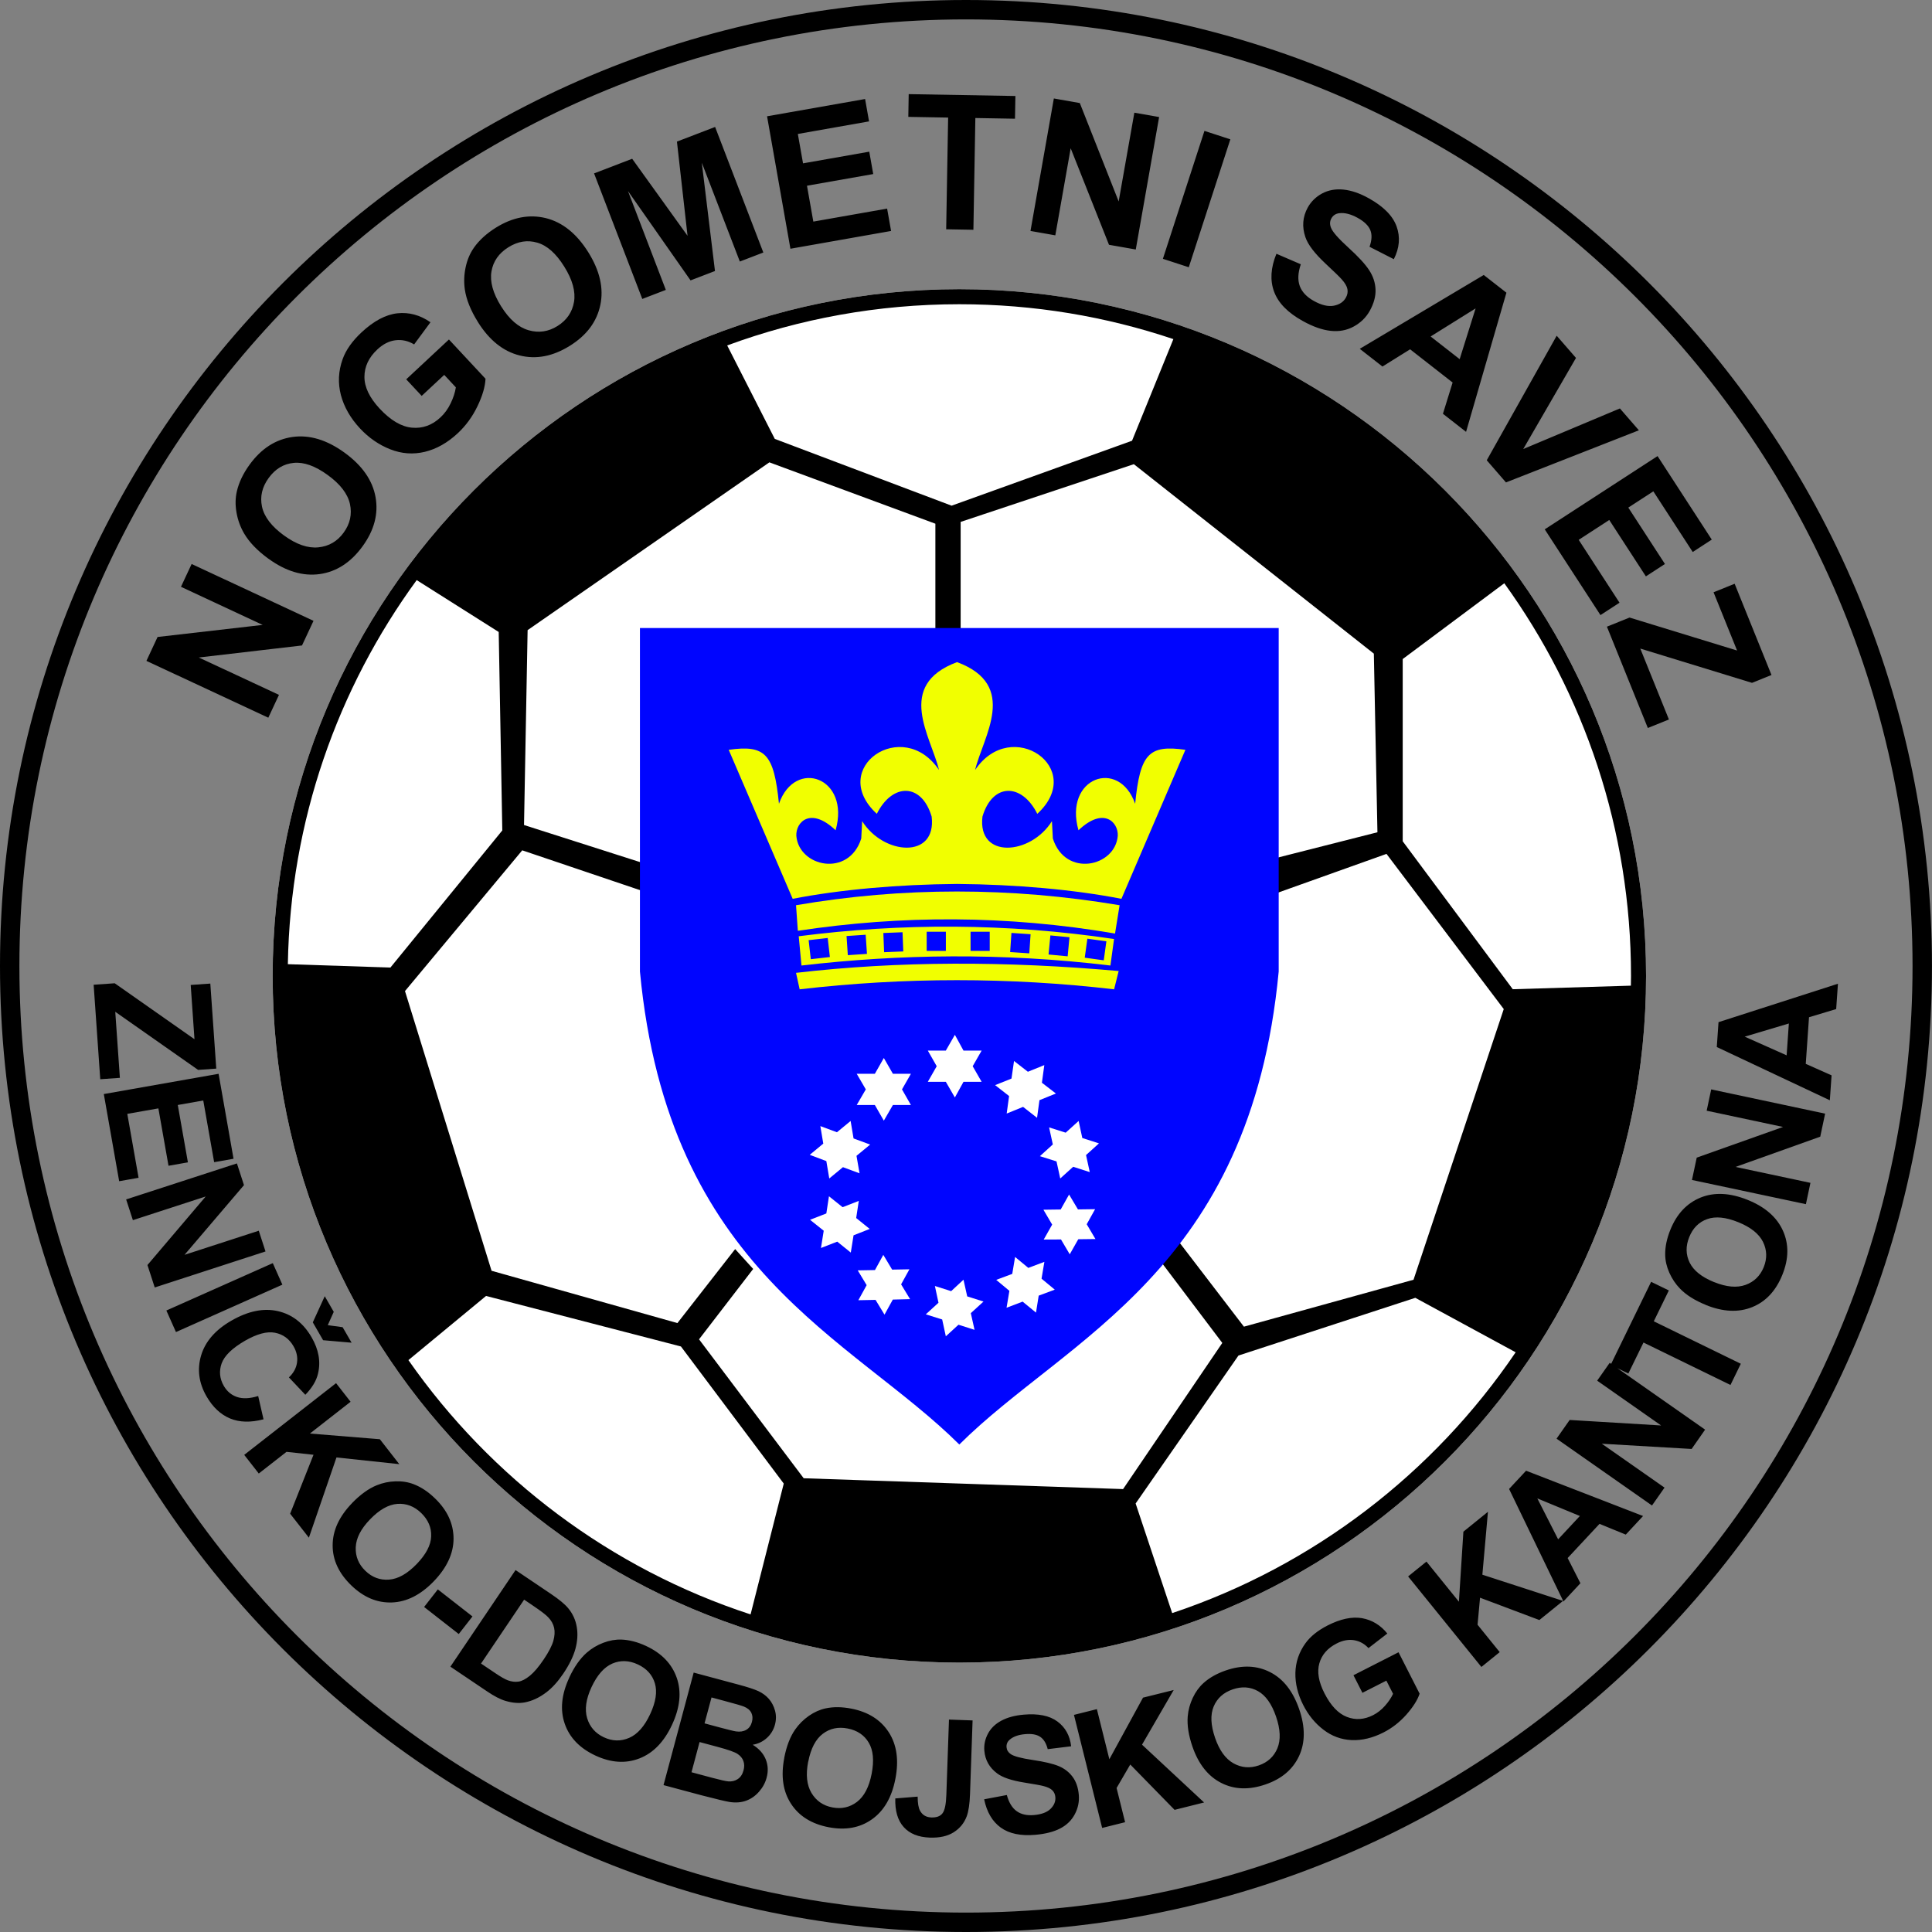 <?xml version="1.0" encoding="UTF-8"?> <svg xmlns="http://www.w3.org/2000/svg" width="100" height="100" viewBox="0 0 100 100" fill="none"><rect x="0" y="0" width="100" height="100" fill="#808080" stroke="none"/><g clip-path="url(#clip0_124_67)"><path fill-rule="evenodd" clip-rule="evenodd" d="M49.656 14.968C69.285 14.968 85.2 30.881 85.2 50.513C85.2 70.144 69.287 86.057 49.656 86.057C30.026 86.057 14.113 70.142 14.113 50.513C14.113 30.883 30.026 14.968 49.656 14.968Z" fill="white"></path><path fill-rule="evenodd" clip-rule="evenodd" d="M49.656 14.968C69.285 14.968 85.2 30.881 85.2 50.513C85.2 70.144 69.287 86.057 49.656 86.057C30.026 86.057 14.113 70.142 14.113 50.513C14.113 30.883 30.026 14.968 49.656 14.968ZM14.899 49.908C15.025 42.48 17.482 35.62 21.568 30.026L25.813 32.711L25.999 42.983L20.208 50.08L14.897 49.906L14.899 49.908ZM38.853 83.563C31.611 81.198 25.415 76.519 21.139 70.399L25.158 67.078L35.245 69.693L40.567 76.79L38.85 83.561L38.853 83.563ZM78.452 69.992C74.21 76.252 67.982 81.053 60.672 83.494L58.78 77.82L64.103 70.162L73.256 67.175L78.452 69.995V69.992ZM77.862 30.189C81.987 35.905 84.421 42.924 84.421 50.51C84.421 50.68 84.416 50.848 84.414 51.018L78.301 51.202L72.604 43.544V34.112L77.862 30.189ZM49.656 15.747C53.529 15.747 57.254 16.382 60.734 17.552L58.594 22.812L49.254 26.174L40.103 22.718L37.639 17.88C41.383 16.501 45.432 15.747 49.656 15.747ZM48.415 27.107L39.823 23.931L27.309 32.616L27.123 42.703L33.847 44.852L33.661 46.254L27.031 44.013L20.962 51.298L25.443 65.775L35.063 68.482L38.051 64.653L38.984 65.681L36.182 69.323L41.599 76.514L58.13 77.075L63.266 69.51L60.09 65.306L61.023 64.279L64.385 68.668L73.164 66.239L77.834 52.229L71.765 44.197L65.227 46.532L65.413 44.572L71.296 43.078L71.11 33.832L58.688 24.026L49.723 27.013V33.457H48.415V27.107Z" fill="black"></path><path fill-rule="evenodd" clip-rule="evenodd" d="M49.654 74.768C55.23 69.218 64.716 65.814 66.185 50.285V32.506H49.654H33.123V50.285C34.592 65.814 44.079 69.22 49.654 74.768Z" fill="#0005FF"></path><path fill-rule="evenodd" clip-rule="evenodd" d="M49.539 45.753C52.571 45.776 55.606 46.047 58.045 46.523L61.356 38.81C59.456 38.541 59.015 39.014 58.755 41.602C57.918 39.221 55.048 40.246 55.822 42.974C57.116 41.745 57.889 42.549 57.856 43.259C57.73 44.868 55.144 45.436 54.496 43.402L54.448 42.503C53.345 44.27 50.585 44.475 50.852 42.267C51.371 40.515 52.885 40.515 53.69 42.124C56.261 39.759 52.35 37.061 50.472 39.853C50.881 38.134 52.759 35.468 49.537 34.271C46.315 35.471 48.193 38.134 48.602 39.853C46.724 37.061 42.815 39.759 45.384 42.124C46.188 40.515 47.703 40.515 48.222 42.267C48.491 44.475 45.731 44.268 44.626 42.503L44.578 43.402C43.932 45.436 41.344 44.868 41.218 43.259C41.185 42.549 41.96 41.745 43.251 42.974C44.024 40.246 41.153 39.221 40.319 41.602C40.059 39.017 39.618 38.543 37.718 38.81L41.029 46.523C43.465 46.047 46.501 45.776 49.532 45.753" fill="#F1FF00"></path><path fill-rule="evenodd" clip-rule="evenodd" d="M41.202 46.854L41.296 48.178C46.646 47.368 52.111 47.362 57.714 48.32L57.95 46.854C52.304 45.907 46.722 45.907 41.202 46.854Z" fill="#F1FF00"></path><path fill-rule="evenodd" clip-rule="evenodd" d="M57.266 48.722L56.282 48.587L56.146 49.57L57.13 49.706L57.266 48.722ZM55.356 48.511L54.368 48.417L54.273 49.405L55.262 49.499L55.356 48.511ZM52.352 48.288L53.343 48.355L53.276 49.345L52.285 49.278L52.352 48.288ZM50.236 48.226H51.228V49.219H50.236V48.226ZM47.965 48.226H48.958V49.219H47.965V48.226ZM45.722 48.292L46.715 48.253L46.754 49.246L45.761 49.285L45.722 48.292ZM43.817 48.449L44.807 48.382L44.874 49.373L43.883 49.439L43.817 48.449ZM41.856 48.663L42.842 48.55L42.955 49.536L41.967 49.648L41.854 48.66L41.856 48.663ZM41.342 48.46L41.484 49.975C46.577 49.384 51.877 49.304 57.475 49.975L57.663 48.603C52.093 47.775 46.66 47.775 41.342 48.46Z" fill="#F1FF00"></path><path fill-rule="evenodd" clip-rule="evenodd" d="M41.202 50.354L41.39 51.207C46.816 50.577 52.24 50.575 57.666 51.207L57.902 50.26C52.09 49.74 46.508 49.738 41.202 50.354Z" fill="#F1FF00"></path><path fill-rule="evenodd" clip-rule="evenodd" d="M45.747 54.762L46.216 55.578H47.149L46.687 56.387L47.149 57.196H46.216L45.747 58.005L45.283 57.196H44.343L44.814 56.387L44.343 55.578H45.283L45.747 54.762Z" fill="white"></path><path fill-rule="evenodd" clip-rule="evenodd" d="M42.461 58.287L43.32 58.605L44.028 58.021L44.18 58.926L45.039 59.243L44.332 59.825L44.49 60.73L43.631 60.413L42.923 60.997L42.771 60.098L41.912 59.774L42.613 59.193L42.461 58.287Z" fill="white"></path><path fill-rule="evenodd" clip-rule="evenodd" d="M41.928 63.137L42.771 62.808L42.907 61.919L43.614 62.484L44.451 62.158L44.316 63.045L45.016 63.61L44.18 63.939L44.037 64.833L43.336 64.267L42.493 64.596L42.636 63.702L41.928 63.137Z" fill="white"></path><path fill-rule="evenodd" clip-rule="evenodd" d="M44.428 67.299L44.858 66.519L44.396 65.754L45.288 65.738L45.72 64.952L46.177 65.715L47.071 65.699L46.641 66.478L47.105 67.243L46.212 67.266L45.782 68.046L45.318 67.282L44.428 67.299Z" fill="white"></path><path fill-rule="evenodd" clip-rule="evenodd" d="M48.956 69.167L48.767 68.296L47.919 68.03L48.576 67.43L48.39 66.563L49.231 66.83L49.87 66.237L50.063 67.101L50.907 67.368L50.249 67.968L50.442 68.832L49.611 68.567L48.956 69.167Z" fill="white"></path><path fill-rule="evenodd" clip-rule="evenodd" d="M53.623 67.94L52.931 67.372L52.099 67.689L52.246 66.814L51.564 66.246L52.394 65.936L52.541 65.06L53.225 65.626L54.057 65.313L53.91 66.184L54.595 66.752L53.763 67.062L53.623 67.94Z" fill="white"></path><path fill-rule="evenodd" clip-rule="evenodd" d="M56.7 64.132L55.811 64.143L55.37 64.922L54.917 64.155L54.023 64.159L54.46 63.385L54.007 62.615L54.901 62.603L55.335 61.829L55.795 62.599L56.682 62.587L56.248 63.367L56.7 64.132Z" fill="white"></path><path fill-rule="evenodd" clip-rule="evenodd" d="M56.882 59.181L56.213 59.786L56.406 60.668L55.547 60.392L54.878 60.997L54.685 60.114L53.825 59.843L54.494 59.236L54.301 58.354L55.16 58.627L55.829 58.021L56.02 58.903L56.882 59.181Z" fill="white"></path><path fill-rule="evenodd" clip-rule="evenodd" d="M54.053 55.13L53.929 56.042L54.653 56.6L53.802 56.945L53.678 57.858L52.954 57.292L52.106 57.637L52.23 56.731L51.507 56.166L52.355 55.826L52.486 54.916L53.203 55.474L54.053 55.13Z" fill="white"></path><path fill-rule="evenodd" clip-rule="evenodd" d="M49.424 53.562L49.87 54.378H50.81L50.346 55.187L50.81 55.996H49.87L49.424 56.805L48.956 55.996H48.023L48.484 55.187L48.023 54.378H48.956L49.424 53.562Z" fill="white"></path><path d="M83.173 32.437L84.345 31.964L89.911 33.671L88.693 30.656L89.785 30.215L91.692 34.938L90.683 35.344L84.901 33.57L86.383 37.24L85.292 37.681L83.173 32.435V32.437ZM79.955 27.399L85.795 23.607L88.601 27.93L87.615 28.571L85.577 25.432L84.281 26.273L86.177 29.192L85.191 29.833L83.295 26.914L81.713 27.942L83.826 31.196L82.84 31.837L79.958 27.402L79.955 27.399ZM76.954 23.823L80.574 17.377L81.573 18.526L78.843 23.242L83.846 21.141L84.828 22.272L77.949 24.97L76.954 23.823ZM75.552 18.59L76.377 15.963L74.049 17.416L75.552 18.59ZM75.883 22.352L74.686 21.417L75.187 19.799L72.987 18.08L71.556 18.972L70.381 18.055L76.798 14.233L77.972 15.15L75.883 22.352ZM66.065 13.134L67.329 13.679C67.18 14.12 67.162 14.492 67.276 14.805C67.391 15.115 67.635 15.373 68.01 15.58C68.403 15.798 68.747 15.878 69.039 15.823C69.331 15.766 69.54 15.628 69.664 15.403C69.745 15.258 69.77 15.113 69.742 14.964C69.715 14.817 69.616 14.646 69.446 14.458C69.331 14.327 69.053 14.058 68.614 13.649C68.049 13.12 67.699 12.665 67.568 12.277C67.382 11.735 67.424 11.222 67.69 10.739C67.862 10.429 68.113 10.186 68.437 10.011C68.763 9.839 69.129 9.772 69.538 9.813C69.947 9.855 70.384 10.004 70.85 10.264C71.611 10.687 72.091 11.172 72.289 11.723C72.486 12.275 72.438 12.838 72.144 13.415L70.887 12.774C71.009 12.429 71.022 12.142 70.926 11.909C70.832 11.677 70.611 11.463 70.269 11.275C69.915 11.08 69.595 10.999 69.315 11.036C69.133 11.059 68.998 11.149 68.91 11.307C68.83 11.452 68.823 11.608 68.888 11.778C68.968 11.997 69.269 12.339 69.788 12.812C70.308 13.284 70.666 13.674 70.868 13.985C71.071 14.295 71.181 14.623 71.197 14.977C71.213 15.329 71.114 15.697 70.903 16.081C70.71 16.43 70.432 16.703 70.069 16.901C69.706 17.099 69.306 17.172 68.871 17.124C68.435 17.076 67.952 16.906 67.424 16.611C66.654 16.184 66.162 15.681 65.946 15.095C65.73 14.511 65.771 13.858 66.068 13.134H66.065ZM60.191 13.396L62.342 6.775L63.682 7.212L61.531 13.833L60.191 13.396ZM53.338 11.953L54.547 5.097L55.891 5.334L57.902 10.427L58.714 5.833L59.996 6.058L58.787 12.914L57.401 12.67L55.418 7.674L54.623 12.181L53.34 11.955L53.338 11.953ZM48.974 11.87L49.075 6.086L47.014 6.049L47.034 4.872L52.557 4.969L52.536 6.145L50.484 6.109L50.383 11.893L48.974 11.868V11.87ZM40.912 12.875L39.703 6.019L44.777 5.125L44.982 6.283L41.296 6.934L41.565 8.455L44.993 7.851L45.198 9.009L41.769 9.613L42.098 11.47L45.917 10.797L46.122 11.955L40.912 12.875ZM33.245 15.474L30.749 8.975L32.721 8.218L35.587 12.204L35.038 7.329L37.014 6.571L39.51 13.07L38.294 13.537L36.325 8.421L37.007 14.028L35.743 14.513L32.503 9.887L34.463 15.005L33.248 15.472L33.245 15.474ZM25.942 15.86C26.36 16.529 26.831 16.94 27.357 17.092C27.881 17.244 28.382 17.172 28.858 16.873C29.334 16.575 29.619 16.159 29.711 15.626C29.8 15.092 29.633 14.481 29.203 13.796C28.78 13.118 28.316 12.704 27.808 12.56C27.302 12.41 26.803 12.491 26.312 12.799C25.82 13.107 25.528 13.523 25.438 14.049C25.349 14.575 25.514 15.177 25.939 15.858L25.942 15.86ZM24.737 16.667C24.36 16.064 24.135 15.501 24.059 14.98C24.004 14.596 24.02 14.21 24.103 13.826C24.186 13.442 24.328 13.107 24.533 12.817C24.804 12.431 25.181 12.089 25.661 11.787C26.532 11.243 27.396 11.08 28.258 11.291C29.118 11.507 29.849 12.095 30.451 13.058C31.048 14.014 31.255 14.925 31.073 15.786C30.892 16.651 30.368 17.354 29.499 17.896C28.621 18.445 27.755 18.613 26.9 18.399C26.047 18.188 25.326 17.611 24.735 16.667H24.737ZM21.828 20.493L21.026 19.634L23.237 17.572L25.13 19.604C25.112 20.013 24.972 20.489 24.712 21.029C24.453 21.569 24.112 22.033 23.694 22.424C23.161 22.92 22.596 23.239 21.989 23.387C21.384 23.531 20.789 23.488 20.201 23.256C19.615 23.026 19.091 22.665 18.634 22.175C18.139 21.645 17.811 21.07 17.645 20.45C17.484 19.829 17.512 19.209 17.735 18.59C17.905 18.114 18.231 17.653 18.716 17.2C19.348 16.611 19.966 16.283 20.569 16.216C21.171 16.152 21.743 16.306 22.281 16.68L21.435 17.827C21.132 17.643 20.812 17.572 20.477 17.611C20.146 17.65 19.831 17.807 19.534 18.085C19.086 18.503 18.863 18.976 18.863 19.509C18.863 20.04 19.128 20.587 19.649 21.148C20.215 21.755 20.771 22.084 21.32 22.136C21.872 22.187 22.363 22.012 22.798 21.605C23.012 21.406 23.189 21.162 23.326 20.877C23.464 20.59 23.554 20.314 23.595 20.05L22.993 19.404L21.819 20.498L21.828 20.493ZM14.706 27.719C15.345 28.183 15.935 28.385 16.48 28.33C17.023 28.275 17.462 28.02 17.79 27.565C18.121 27.11 18.227 26.618 18.114 26.089C17.997 25.561 17.613 25.057 16.958 24.584C16.312 24.115 15.726 23.906 15.202 23.959C14.678 24.009 14.246 24.271 13.904 24.743C13.564 25.211 13.449 25.708 13.562 26.23C13.676 26.751 14.056 27.248 14.704 27.719H14.706ZM13.892 28.918C13.318 28.5 12.9 28.064 12.633 27.608C12.438 27.273 12.307 26.91 12.24 26.521C12.173 26.133 12.18 25.768 12.261 25.425C12.369 24.965 12.587 24.506 12.92 24.049C13.525 23.217 14.265 22.741 15.143 22.617C16.02 22.495 16.919 22.766 17.838 23.433C18.748 24.095 19.282 24.86 19.438 25.729C19.594 26.597 19.369 27.445 18.769 28.273C18.16 29.111 17.42 29.592 16.549 29.714C15.678 29.835 14.793 29.571 13.895 28.918H13.892ZM13.888 37.148L7.579 34.207L8.156 32.97L13.596 32.345L9.367 30.373L9.919 29.192L16.227 32.134L15.632 33.409L10.291 34.032L14.439 35.967L13.888 37.148Z" fill="black"></path><path d="M92.591 52.976L90.306 53.657L92.476 54.624L92.591 52.976ZM95.132 50.917L95.04 52.229L93.634 52.652L93.466 55.065L94.802 55.66L94.712 56.95L88.861 54.194L88.95 52.907L95.135 50.917H95.132ZM93.473 62.328L87.576 61.075L87.822 59.919L92.29 58.331L88.337 57.49L88.571 56.387L94.468 57.642L94.216 58.834L89.831 60.4L93.708 61.224L93.473 62.328ZM88.728 66.363C89.362 66.618 89.902 66.667 90.348 66.506C90.793 66.345 91.106 66.039 91.29 65.589C91.472 65.138 91.46 64.702 91.253 64.281C91.044 63.861 90.617 63.52 89.966 63.258C89.325 62.999 88.79 62.946 88.36 63.102C87.93 63.256 87.622 63.566 87.434 64.033C87.245 64.499 87.254 64.941 87.457 65.354C87.661 65.768 88.086 66.106 88.73 66.366L88.728 66.363ZM88.295 67.542C87.725 67.312 87.282 67.032 86.963 66.706C86.728 66.465 86.542 66.186 86.404 65.876C86.266 65.564 86.195 65.256 86.19 64.95C86.183 64.541 86.273 64.109 86.457 63.654C86.79 62.829 87.312 62.275 88.024 61.985C88.737 61.698 89.548 61.739 90.46 62.107C91.366 62.472 91.972 63.006 92.285 63.702C92.598 64.398 92.588 65.159 92.255 65.982C91.92 66.814 91.398 67.372 90.69 67.657C89.985 67.942 89.185 67.905 88.293 67.545L88.295 67.542ZM89.571 71.686L85.067 69.489L84.283 71.093L83.366 70.647L85.462 66.347L86.379 66.793L85.6 68.39L90.104 70.588L89.569 71.686H89.571ZM85.505 77.923L80.567 74.465L81.245 73.497L85.979 73.782L82.669 71.463L83.318 70.539L88.256 73.998L87.558 74.998L82.909 74.727L86.156 76.999L85.508 77.923H85.505ZM81.775 78.468L79.572 77.558L80.649 79.675L81.775 78.466V78.468ZM85.046 78.468L84.15 79.431L82.791 78.875L81.141 80.644L81.803 81.948L80.923 82.892L78.11 77.068L78.99 76.124L85.048 78.47L85.046 78.468ZM76.678 86.282L72.884 81.596L73.833 80.828L75.513 82.904L75.745 79.279L77.016 78.25L76.727 81.506L80.902 82.862L79.677 83.853L76.607 82.697L76.478 84.096L77.625 85.514L76.676 86.282H76.678ZM70.517 87.617L70.055 86.71L72.388 85.521L73.479 87.665C73.367 88.001 73.134 88.364 72.79 88.753C72.445 89.139 72.052 89.447 71.609 89.672C71.048 89.957 70.499 90.09 69.961 90.067C69.423 90.042 68.938 89.865 68.504 89.532C68.069 89.201 67.72 88.773 67.458 88.258C67.173 87.698 67.037 87.141 67.049 86.585C67.063 86.029 67.235 85.521 67.568 85.057C67.823 84.703 68.205 84.395 68.717 84.133C69.384 83.793 69.977 83.669 70.494 83.756C71.011 83.848 71.45 84.11 71.808 84.551L70.832 85.305C70.623 85.08 70.374 84.944 70.085 84.896C69.8 84.85 69.501 84.905 69.189 85.064C68.715 85.305 68.416 85.648 68.29 86.091C68.163 86.535 68.251 87.052 68.554 87.645C68.88 88.284 69.264 88.691 69.71 88.865C70.156 89.04 70.609 89.01 71.068 88.778C71.294 88.663 71.501 88.502 71.682 88.297C71.866 88.093 72.006 87.884 72.105 87.672L71.758 86.99L70.519 87.62L70.517 87.617ZM62.892 89.952C63.114 90.598 63.432 91.037 63.845 91.269C64.259 91.499 64.696 91.536 65.155 91.377C65.615 91.219 65.937 90.922 66.118 90.49C66.297 90.056 66.274 89.509 66.047 88.847C65.822 88.192 65.509 87.753 65.112 87.532C64.714 87.309 64.277 87.279 63.802 87.443C63.326 87.606 62.999 87.902 62.82 88.327C62.641 88.755 62.666 89.295 62.892 89.952ZM61.719 90.4C61.52 89.819 61.439 89.299 61.476 88.844C61.503 88.509 61.593 88.187 61.738 87.879C61.883 87.571 62.069 87.316 62.296 87.112C62.6 86.838 62.983 86.622 63.45 86.461C64.291 86.172 65.054 86.201 65.739 86.549C66.424 86.898 66.925 87.537 67.246 88.468C67.564 89.389 67.561 90.198 67.24 90.89C66.918 91.584 66.339 92.076 65.5 92.363C64.652 92.655 63.887 92.63 63.209 92.283C62.531 91.938 62.034 91.311 61.719 90.4ZM57.047 94.613L55.588 88.762L56.774 88.465L57.42 91.058L59.162 87.87L60.75 87.475L59.111 90.304L62.324 93.296L60.796 93.678L58.502 91.331L57.794 92.547L58.235 94.317L57.05 94.613H57.047ZM50.941 93.131L52.113 92.91C52.219 93.298 52.387 93.576 52.621 93.744C52.853 93.912 53.154 93.979 53.522 93.947C53.91 93.912 54.198 93.804 54.379 93.623C54.563 93.441 54.643 93.239 54.625 93.018C54.614 92.876 54.561 92.758 54.469 92.666C54.377 92.575 54.225 92.501 54.011 92.446C53.867 92.407 53.536 92.349 53.023 92.266C52.361 92.161 51.89 92.002 51.608 91.788C51.21 91.49 50.992 91.101 50.95 90.623C50.923 90.318 50.985 90.021 51.134 89.739C51.283 89.456 51.516 89.231 51.828 89.063C52.141 88.895 52.527 88.789 52.989 88.75C53.74 88.684 54.319 88.801 54.728 89.102C55.138 89.403 55.377 89.83 55.443 90.387L54.23 90.536C54.152 90.23 54.021 90.017 53.839 89.897C53.657 89.775 53.398 89.729 53.06 89.759C52.711 89.789 52.442 89.886 52.258 90.049C52.138 90.154 52.086 90.283 52.099 90.439C52.111 90.582 52.182 90.699 52.311 90.789C52.474 90.906 52.858 91.007 53.458 91.097C54.057 91.184 54.505 91.292 54.8 91.414C55.096 91.538 55.333 91.722 55.517 91.968C55.698 92.211 55.806 92.524 55.839 92.903C55.868 93.248 55.802 93.579 55.636 93.896C55.471 94.213 55.22 94.461 54.885 94.636C54.547 94.813 54.117 94.923 53.596 94.969C52.837 95.036 52.237 94.912 51.801 94.597C51.364 94.282 51.077 93.795 50.939 93.131H50.941ZM49.121 89.005L50.341 89.049L50.208 92.866C50.19 93.365 50.134 93.749 50.036 94.016C49.905 94.362 49.682 94.636 49.364 94.838C49.047 95.038 48.636 95.132 48.128 95.114C47.533 95.093 47.083 94.912 46.775 94.567C46.464 94.222 46.322 93.731 46.34 93.087L47.498 92.993C47.498 93.338 47.542 93.581 47.623 93.726C47.744 93.947 47.94 94.061 48.206 94.071C48.475 94.08 48.668 94.009 48.783 93.857C48.9 93.707 48.967 93.388 48.983 92.899L49.119 89.003L49.121 89.005ZM41.831 91.184C41.7 91.855 41.758 92.393 42.001 92.802C42.245 93.209 42.603 93.459 43.081 93.551C43.559 93.643 43.984 93.549 44.359 93.264C44.731 92.979 44.984 92.494 45.117 91.807C45.248 91.127 45.2 90.591 44.966 90.2C44.734 89.807 44.371 89.564 43.877 89.467C43.382 89.371 42.953 89.463 42.585 89.743C42.217 90.023 41.967 90.504 41.834 91.186L41.831 91.184ZM40.592 90.984C40.71 90.38 40.898 89.89 41.16 89.516C41.353 89.24 41.59 89.005 41.87 88.81C42.151 88.615 42.44 88.488 42.739 88.424C43.139 88.339 43.58 88.344 44.063 88.438C44.936 88.608 45.582 89.015 46 89.658C46.418 90.302 46.533 91.108 46.345 92.073C46.159 93.032 45.752 93.731 45.129 94.169C44.504 94.611 43.757 94.744 42.886 94.576C42.006 94.406 41.355 93.999 40.942 93.361C40.526 92.722 40.411 91.931 40.595 90.984H40.592ZM36.21 90.168L35.792 91.731L36.881 92.023C37.304 92.135 37.577 92.195 37.697 92.204C37.881 92.218 38.044 92.179 38.186 92.085C38.329 91.991 38.43 91.841 38.485 91.632C38.533 91.455 38.531 91.297 38.478 91.152C38.428 91.007 38.327 90.885 38.182 90.787C38.037 90.688 37.697 90.566 37.161 90.423L36.21 90.168ZM36.828 87.859L36.467 89.201L37.237 89.408C37.694 89.529 37.979 89.601 38.094 89.617C38.301 89.647 38.478 89.621 38.625 89.536C38.772 89.451 38.869 89.316 38.919 89.129C38.968 88.95 38.956 88.792 38.887 88.651C38.818 88.513 38.69 88.406 38.499 88.33C38.386 88.284 38.053 88.187 37.501 88.04L36.826 87.859H36.828ZM35.909 86.574L38.237 87.199C38.699 87.323 39.037 87.433 39.253 87.532C39.469 87.633 39.65 87.767 39.797 87.934C39.944 88.105 40.05 88.307 40.114 88.539C40.179 88.773 40.179 89.017 40.112 89.267C40.039 89.539 39.898 89.771 39.692 89.957C39.485 90.145 39.239 90.263 38.959 90.308C39.285 90.508 39.508 90.757 39.632 91.058C39.754 91.359 39.772 91.676 39.68 92.014C39.609 92.28 39.478 92.522 39.287 92.738C39.096 92.956 38.876 93.11 38.621 93.204C38.368 93.296 38.081 93.319 37.757 93.269C37.557 93.236 37.079 93.124 36.327 92.928L34.344 92.397L35.904 86.574H35.909ZM30.618 87.323C30.329 87.944 30.255 88.479 30.391 88.934C30.529 89.387 30.818 89.718 31.257 89.922C31.698 90.129 32.135 90.138 32.565 89.952C32.995 89.766 33.358 89.357 33.654 88.72C33.946 88.093 34.027 87.562 33.896 87.125C33.765 86.689 33.473 86.365 33.015 86.151C32.56 85.939 32.119 85.924 31.696 86.105C31.271 86.289 30.913 86.693 30.618 87.323ZM29.465 86.829C29.724 86.273 30.028 85.843 30.37 85.542C30.623 85.321 30.91 85.149 31.23 85.029C31.547 84.908 31.859 84.855 32.165 84.864C32.574 84.88 32.999 84.99 33.445 85.197C34.252 85.574 34.778 86.123 35.031 86.85C35.281 87.576 35.199 88.385 34.783 89.277C34.371 90.161 33.808 90.74 33.096 91.016C32.383 91.292 31.625 91.242 30.823 90.869C30.009 90.49 29.479 89.941 29.23 89.219C28.982 88.5 29.06 87.702 29.467 86.831L29.465 86.829ZM27.13 82.796L24.898 86.105L25.65 86.611C25.93 86.799 26.144 86.921 26.289 86.974C26.479 87.043 26.663 87.066 26.836 87.04C27.01 87.015 27.206 86.914 27.424 86.737C27.642 86.56 27.884 86.277 28.143 85.891C28.403 85.505 28.568 85.186 28.64 84.933C28.711 84.68 28.725 84.455 28.681 84.257C28.637 84.06 28.536 83.876 28.373 83.708C28.254 83.582 27.989 83.379 27.58 83.103L27.13 82.798V82.796ZM26.686 81.267L28.527 82.508C28.943 82.789 29.237 83.032 29.412 83.244C29.646 83.526 29.793 83.85 29.853 84.211C29.915 84.572 29.89 84.949 29.784 85.342C29.678 85.733 29.467 86.165 29.15 86.634C28.872 87.045 28.582 87.364 28.279 87.594C27.909 87.875 27.532 88.049 27.148 88.118C26.859 88.171 26.532 88.146 26.172 88.04C25.9 87.962 25.581 87.796 25.209 87.544L23.312 86.266L26.684 81.267H26.686ZM21.952 83.177L22.662 82.267L24.455 83.667L23.745 84.577L21.952 83.177ZM19.153 78.643C18.677 79.135 18.431 79.617 18.413 80.091C18.395 80.564 18.562 80.969 18.912 81.306C19.261 81.644 19.67 81.796 20.139 81.761C20.608 81.725 21.083 81.456 21.57 80.952C22.051 80.454 22.301 79.978 22.317 79.523C22.336 79.068 22.163 78.666 21.803 78.314C21.442 77.965 21.03 77.808 20.569 77.841C20.107 77.875 19.636 78.142 19.153 78.643ZM18.222 77.799C18.65 77.358 19.075 77.05 19.498 76.878C19.81 76.751 20.137 76.682 20.477 76.673C20.817 76.662 21.129 76.712 21.414 76.823C21.796 76.97 22.163 77.213 22.515 77.556C23.156 78.174 23.473 78.866 23.476 79.635C23.476 80.403 23.133 81.141 22.451 81.849C21.773 82.55 21.051 82.915 20.288 82.943C19.525 82.972 18.824 82.678 18.185 82.062C17.54 81.44 17.215 80.746 17.218 79.985C17.218 79.224 17.551 78.496 18.22 77.804L18.222 77.799ZM12.642 75.303L17.395 71.592L18.146 72.555L16.041 74.2L19.661 74.494L20.667 75.784L17.416 75.437L15.988 79.59L15.018 78.349L16.227 75.299L14.83 75.147L13.394 76.269L12.642 75.306V75.303ZM16.809 67.092L17.275 67.901L16.965 68.59L17.735 68.696L18.199 69.498L16.724 69.369L16.191 68.445L16.809 67.092ZM13.364 72.261L13.64 73.463C12.973 73.637 12.396 73.623 11.907 73.419C11.417 73.214 11.011 72.833 10.689 72.274C10.289 71.58 10.197 70.872 10.411 70.153C10.627 69.434 11.146 68.836 11.969 68.361C12.838 67.859 13.644 67.694 14.384 67.864C15.124 68.034 15.706 68.487 16.128 69.218C16.498 69.857 16.609 70.486 16.459 71.102C16.374 71.47 16.154 71.833 15.804 72.194L14.954 71.293C15.188 71.075 15.329 70.822 15.372 70.537C15.416 70.25 15.356 69.967 15.195 69.687C14.973 69.298 14.651 69.064 14.235 68.983C13.819 68.901 13.299 69.041 12.677 69.399C12.017 69.781 11.617 70.171 11.472 70.569C11.33 70.969 11.367 71.36 11.587 71.739C11.751 72.019 11.978 72.21 12.272 72.309C12.566 72.408 12.932 72.392 13.364 72.258V72.261ZM8.611 67.832L14.12 65.38L14.616 66.494L9.108 68.947L8.611 67.832ZM6.529 62.082L12.263 60.218L12.628 61.342L9.551 64.95L13.394 63.702L13.743 64.775L8.009 66.639L7.632 65.478L10.647 61.93L6.878 63.155L6.529 62.082ZM5.375 56.628L11.314 55.58L12.088 59.977L11.084 60.154L10.521 56.961L9.202 57.194L9.726 60.163L8.722 60.34L8.198 57.37L6.589 57.653L7.173 60.962L6.168 61.139L5.373 56.628H5.375ZM4.847 50.97L5.938 50.894L10.066 53.79L9.871 50.981L10.886 50.91L11.194 55.311L10.254 55.378L5.966 52.37L6.205 55.789L5.189 55.861L4.847 50.97Z" fill="black"></path><path fill-rule="evenodd" clip-rule="evenodd" d="M49.999 0C77.611 0 99.998 22.387 99.998 50C99.998 77.613 77.611 100 49.999 100C22.386 100 0 77.615 0 50C0 22.385 22.386 0 49.999 0ZM49.999 1.004C77.057 1.004 98.993 22.941 98.993 50C98.993 77.059 77.057 98.996 49.999 98.996C22.94 98.996 1.004 77.059 1.004 50C1.004 22.941 22.94 1.004 49.999 1.004Z" fill="black"></path></g><defs><clipPath id="clip0_124_67"><rect width="100" height="100" fill="white"></rect></clipPath></defs></svg> 